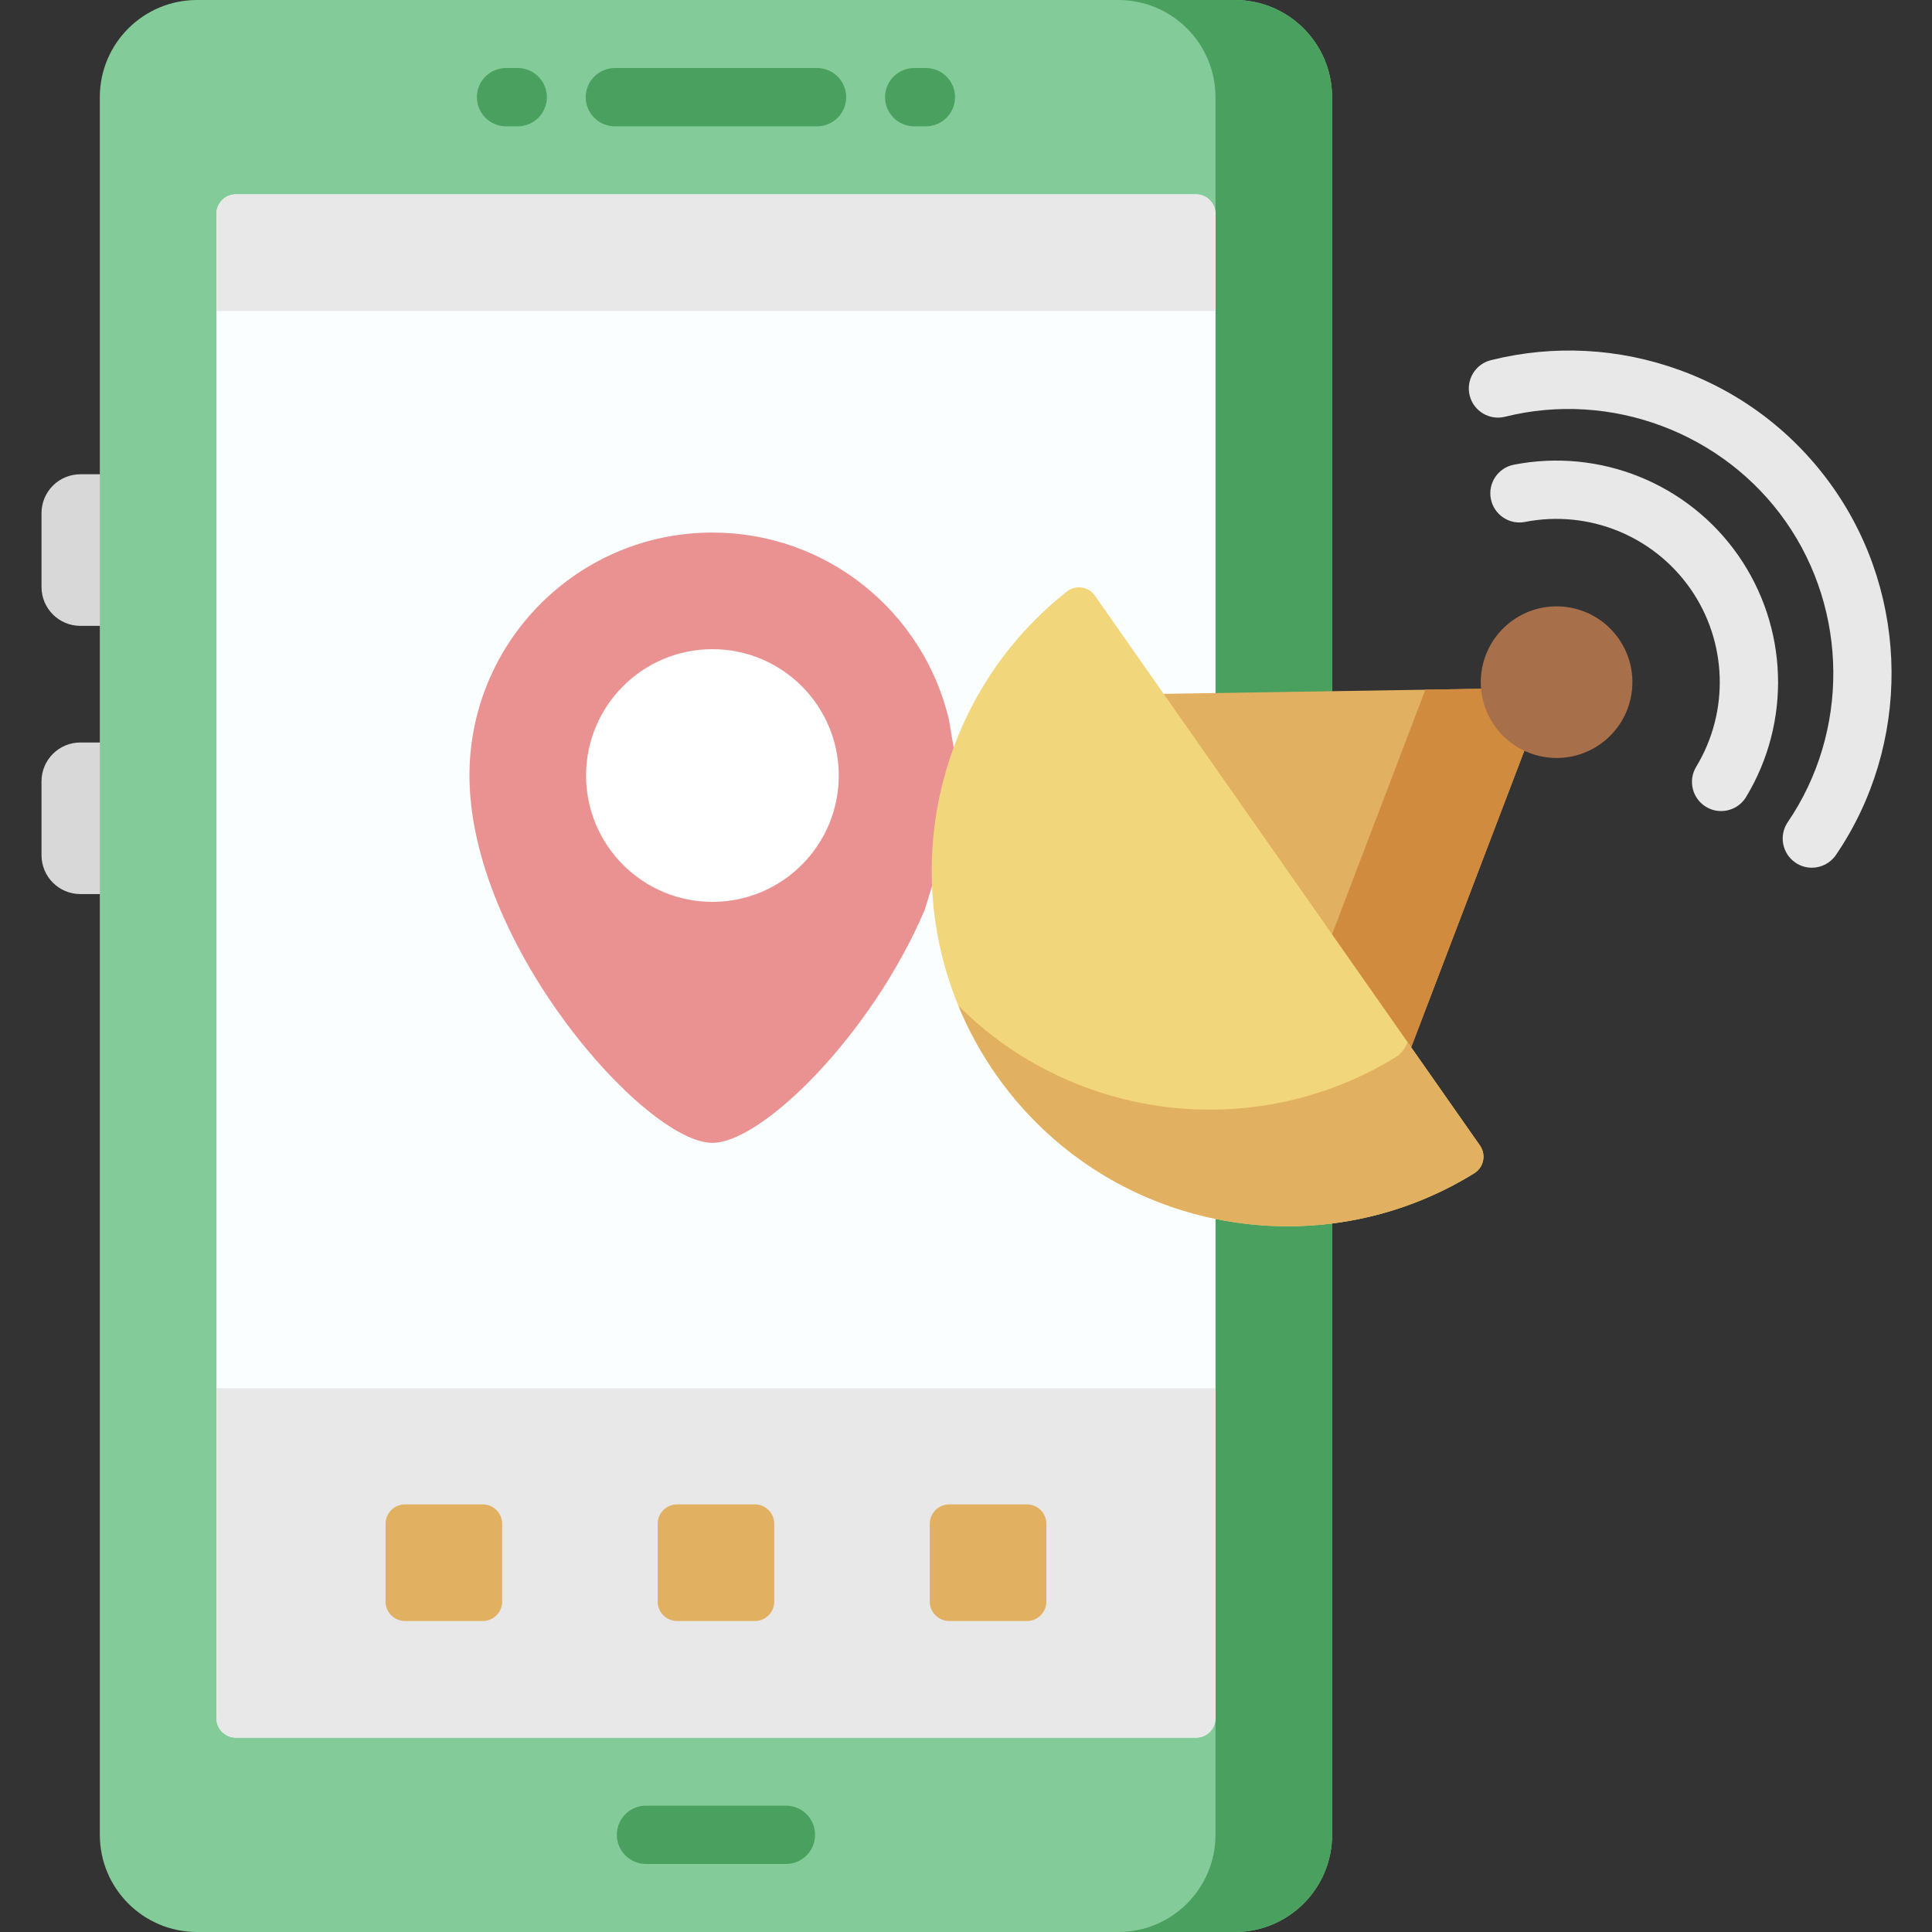 <svg height="512pt" viewBox="-11 0 512 512.001" width="512pt" xmlns="http://www.w3.org/2000/svg"><rect x="-11" y="0" width="512" height="512.001" fill="#333333" stroke="none"/><path d="m10.301 125.684c-5.688 0-10.301 4.609-10.301 10.301v19.574c0 5.688 4.613 10.301 10.301 10.301h14.172v-40.176zm0 0" fill="#d8d8d8"/><path d="m10.301 196.766c-5.688 0-10.301 4.613-10.301 10.301v19.574c0 5.688 4.613 10.301 10.301 10.301h13.145v-40.176zm0 0" fill="#d8d8d8"/><path d="m342.02 25.754c0-14.223-11.527-25.754-25.754-25.754h-275.059c-14.223 0-25.754 11.531-25.754 25.754v460.492c0 14.223 11.531 25.754 25.754 25.754h275.059c14.227 0 25.758-11.531 25.758-25.754v-460.492zm0 0" fill="#83cc9a"/><path d="m342.02 25.754v460.492c0 14.227-11.527 25.754-25.754 25.754h-30.906c14.227 0 25.754-11.527 25.754-25.754v-460.492c0-14.227-11.527-25.754-25.754-25.754h30.906c14.227 0 25.754 11.527 25.754 25.754zm0 0" fill="#4aa05e"/><path d="m311.117 322.703v132.637c0 2.844-2.309 5.152-5.152 5.152h-254.457c-2.844 0-5.148-2.309-5.148-5.152v-398.68c0-2.844 2.305-5.152 5.148-5.152h254.457c2.844 0 5.152 2.309 5.152 5.152zm0 0" fill="#fafeff"/><path d="m311.113 367.887v87.453c0 2.844-2.309 5.152-5.148 5.152h-254.457c-2.844 0-5.148-2.309-5.148-5.152v-87.453zm0 0" fill="#e8e8e8"/><g fill="#4aa05e"><path d="m205.523 33.48h-53.57c-4.27 0-7.727-3.457-7.727-7.727 0-4.266 3.457-7.727 7.727-7.727h53.57c4.266 0 7.723 3.461 7.723 7.727 0 4.27-3.457 7.727-7.723 7.727zm0 0"/><path d="m234.367 33.48h-3.09c-4.27 0-7.727-3.457-7.727-7.727 0-4.266 3.457-7.727 7.727-7.727h3.09c4.27 0 7.727 3.461 7.727 7.727 0 4.27-3.461 7.727-7.727 7.727zm0 0"/><path d="m126.199 33.48h-3.09c-4.27 0-7.727-3.457-7.727-7.727 0-4.266 3.457-7.727 7.727-7.727h3.09c4.266 0 7.727 3.461 7.727 7.727 0 4.27-3.461 7.727-7.727 7.727zm0 0"/><path d="m197.281 493.973h-37.086c-4.27 0-7.727-3.461-7.727-7.727s3.457-7.727 7.727-7.727h37.086c4.266 0 7.727 3.461 7.727 7.727s-3.461 7.727-7.727 7.727zm0 0"/></g><path d="m240.434 190.551c-6.746-28.34-32.23-49.418-62.637-49.418-35.559 0-64.383 28.828-64.383 64.387 0 44.812 46.613 97.352 64.383 97.352 13.148 0 42.082-28.547 56.25-61.699l9.684-31.531zm0 0" fill="#ea9292"/><path d="m177.797 239.004c-18.488 0-33.48-14.992-33.48-33.484 0-18.488 14.992-33.48 33.48-33.48 18.492 0 33.484 14.992 33.484 33.48 0 18.492-14.992 33.484-33.484 33.484zm0 0" fill="#fff"/><path d="m116.926 429.586h-20.602c-2.848 0-5.152-2.305-5.152-5.152v-20.602c0-2.848 2.305-5.152 5.152-5.152h20.602c2.848 0 5.152 2.305 5.152 5.152v20.602c0 2.844-2.309 5.152-5.152 5.152zm0 0" fill="#e2b061"/><path d="m189.039 429.586h-20.605c-2.844 0-5.148-2.305-5.148-5.152v-20.602c0-2.848 2.305-5.152 5.148-5.152h20.605c2.844 0 5.152 2.305 5.152 5.152v20.602c0 2.844-2.309 5.152-5.152 5.152zm0 0" fill="#e2b061"/><path d="m261.152 429.586h-20.605c-2.844 0-5.148-2.305-5.148-5.152v-20.602c0-2.848 2.305-5.152 5.148-5.152h20.605c2.844 0 5.148 2.305 5.148 5.152v20.602c0 2.844-2.305 5.152-5.148 5.152zm0 0" fill="#e2b061"/><path d="m297.387 183.879 85.371-1.359 11.445 13.176-31.227 81.852-60.355-30.508zm0 0" fill="#e2b061"/><path d="m394.211 195.691-31.238 81.848-22.125-26.906 25.898-67.859 16.016-.258zm0 0" fill="#d18b3f"/><path d="m279.156 157.844c-1.703-2.438-5.105-2.918-7.438-1.074-38.93 30.723-47.555 86.871-18.75 128.008 28.805 41.141 84.52 52.238 126.703 26.164 2.527-1.562 3.238-4.922 1.535-7.359zm0 0" fill="#f2d67c"/><path d="m379.672 310.941c-15.328 9.477-32.449 14.039-49.406 14.039-29.719 0-58.957-14.008-77.293-40.199-4.082-5.828-7.406-11.957-10.004-18.273 17.996 18.039 42.176 27.566 66.695 27.566 16.957 0 34.078-4.562 49.406-14.039 1.234-.773 2.637-2.566 2.926-3.887l.977 1.402 18.234 26.035c1.699 2.43.992 5.789-1.535 7.355zm0 0" fill="#e2b061"/><path d="m417.969 169.258c-6.363-9.086-18.891-11.297-27.977-4.934-9.09 6.363-11.301 18.891-4.938 27.98 6.367 9.09 18.895 11.297 27.98 4.934 9.09-6.363 11.301-18.891 4.934-27.98zm0 0" fill="#a8704a"/><path d="m445.109 214.938c-1.363 0-2.742-.359-3.992-1.117-3.652-2.211-4.82-6.961-2.613-10.609 8.875-14.664 8.258-33.211-1.57-47.246-9.809-14.004-26.992-20.938-43.777-17.652-4.188.828-8.246-1.914-9.066-6.102-.82-4.188 1.91-8.246 6.102-9.062 22.773-4.453 46.09 4.945 59.398 23.953 13.336 19.047 14.176 44.211 2.137 64.109-1.453 2.398-4.004 3.727-6.617 3.727zm0 0" fill="#e8e8e8"/><path d="m469.152 229.953c-1.496 0-3.012-.434-4.34-1.34-3.527-2.402-4.441-7.211-2.039-10.734 16.293-23.922 16.078-55.926-.523-79.641-16.535-23.617-46.434-34.785-74.398-27.797-4.133 1.035-8.336-1.48-9.371-5.621-1.031-4.141 1.484-8.336 5.621-9.371 16.609-4.148 33.922-3.238 50.07 2.637 16.527 6.016 30.613 16.836 40.734 31.289 20.266 28.945 20.523 68.008.641 97.199-1.496 2.195-3.926 3.379-6.395 3.379zm0 0" fill="#e8e8e8"/><path d="m311.113 56.66v25.754h-264.754v-25.754c0-2.844 2.305-5.152 5.148-5.152h254.457c2.84 0 5.148 2.309 5.148 5.152zm0 0" fill="#e8e8e8"/></svg>